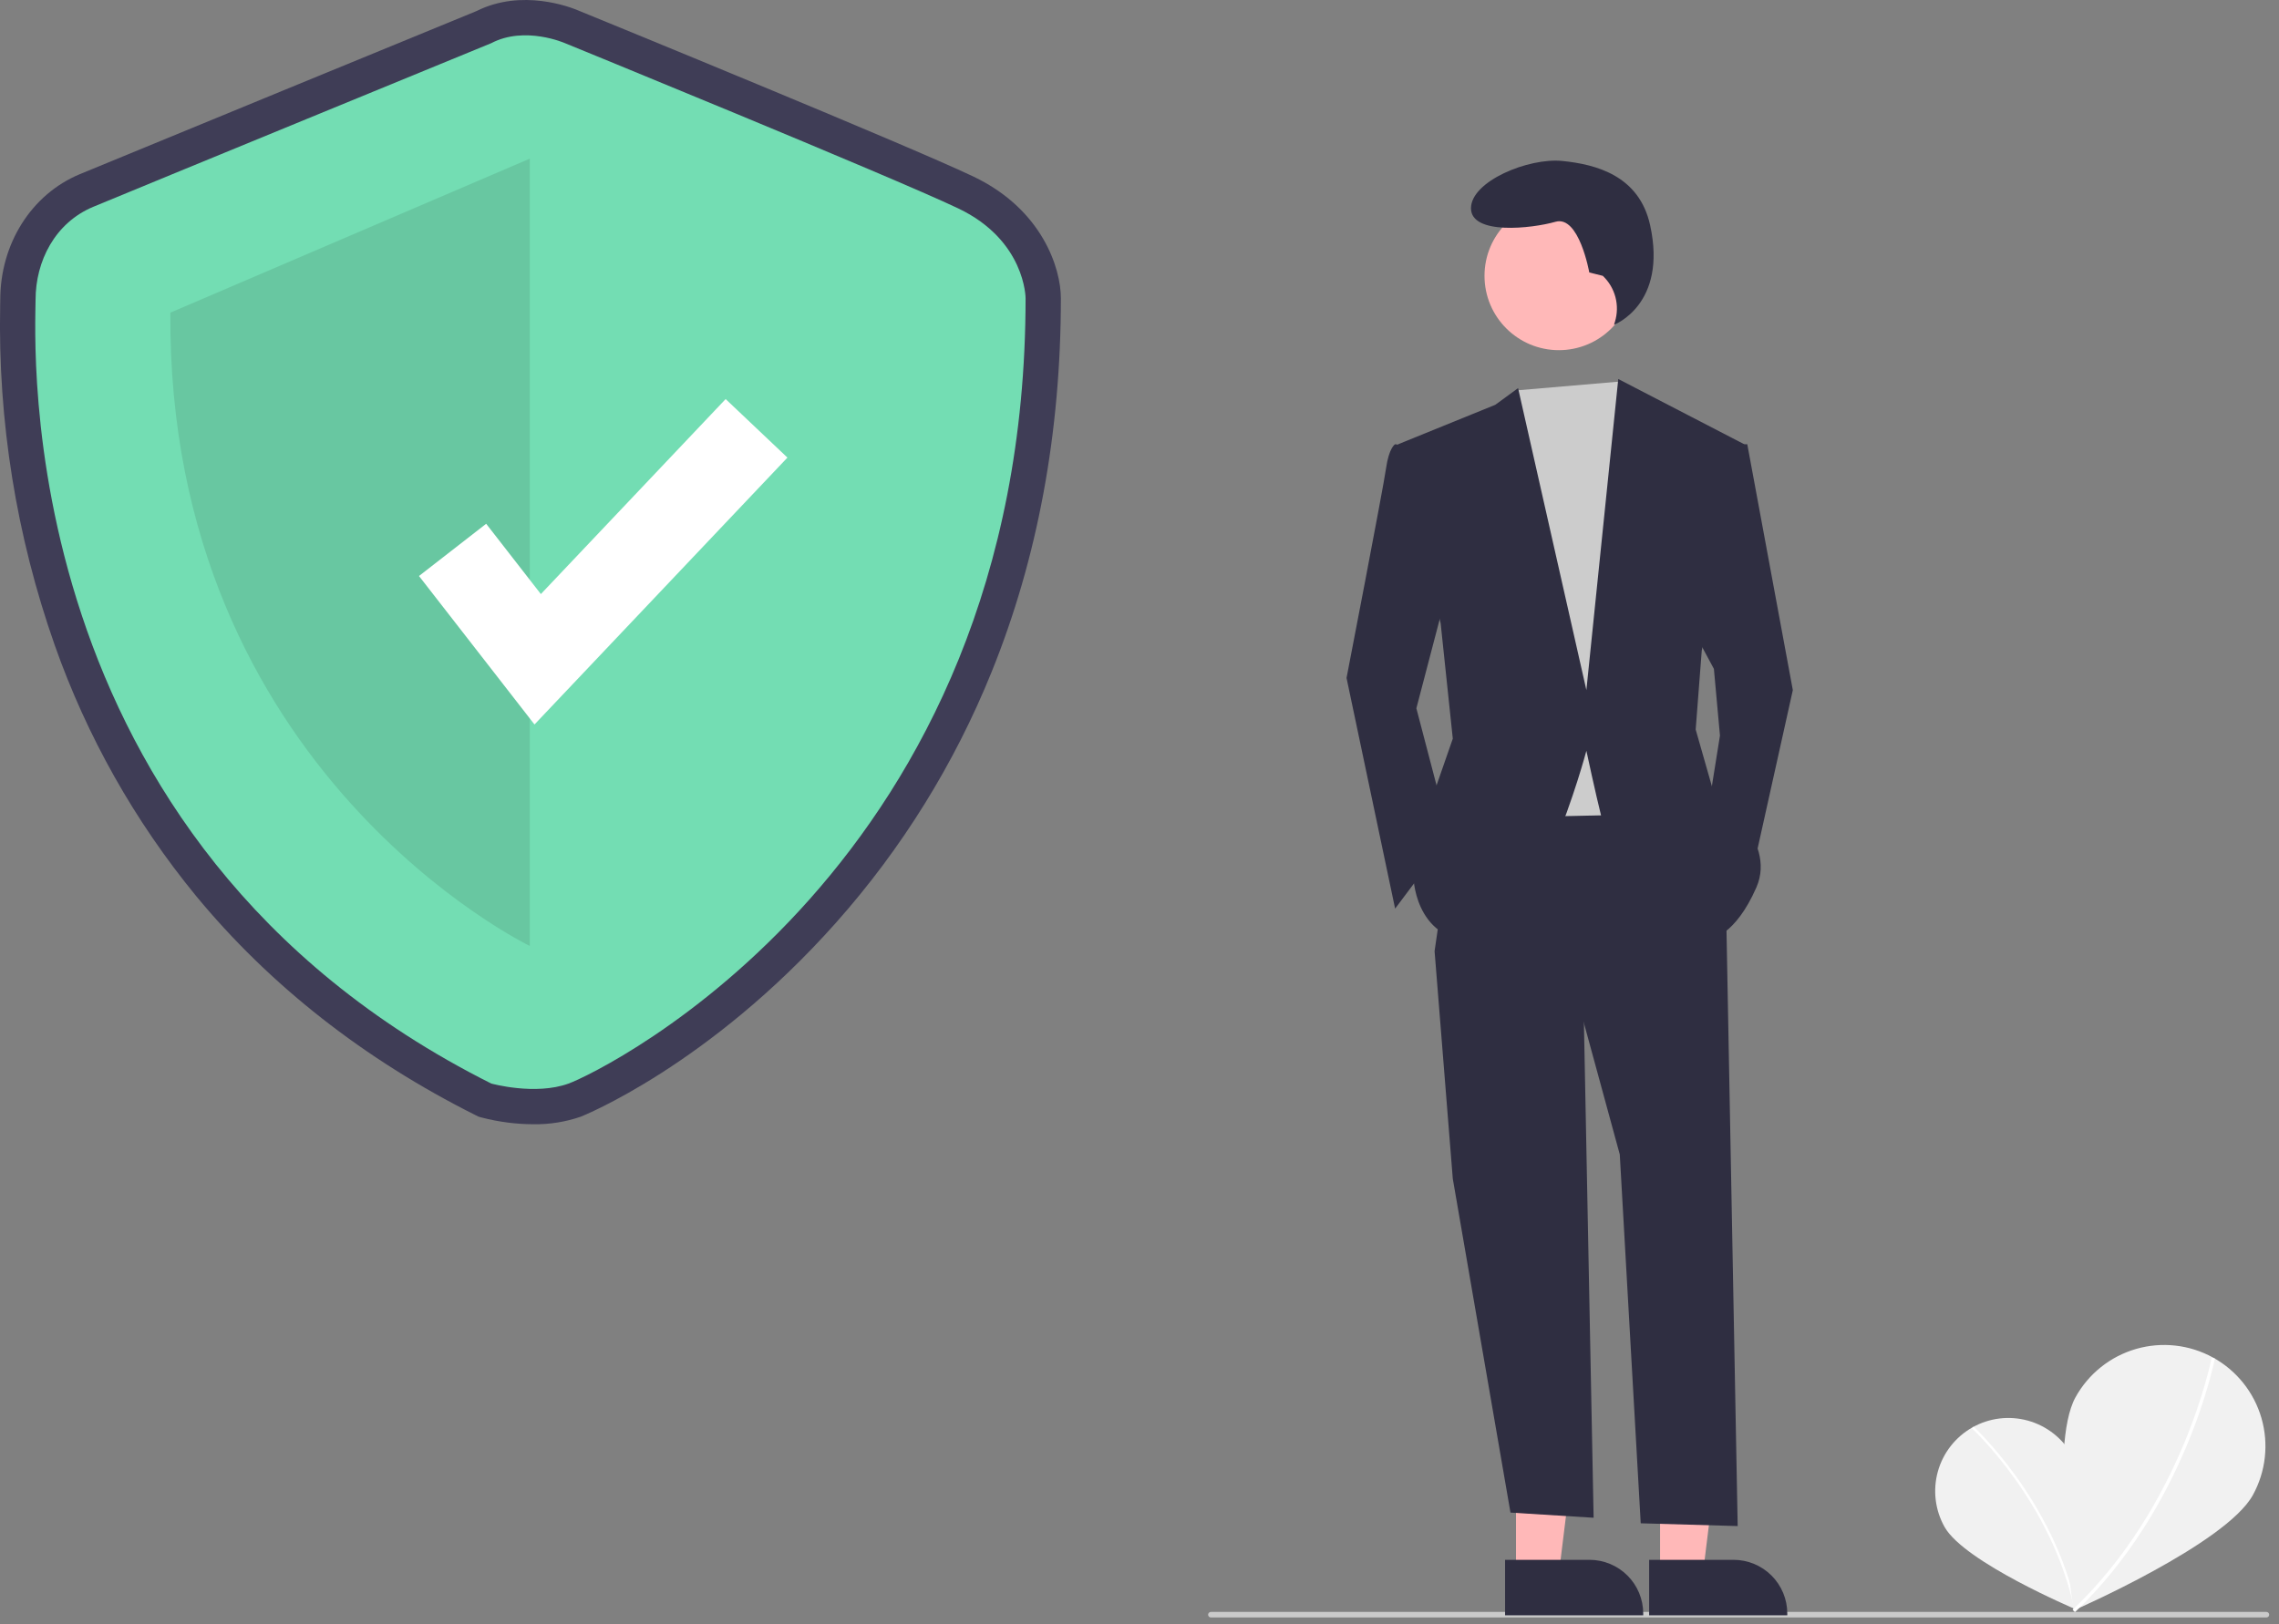<svg width="216" height="154" viewBox="0 0 216 154" fill="none" xmlns="http://www.w3.org/2000/svg">
<rect x="0" y="0" width="216" height="154" fill="#808080" stroke="none"/>
<g clip-path="url(#clip0_1826_12119)">
<path d="M196.383 137.947C198.269 141.281 196.669 152.543 196.669 152.543C196.669 152.543 186.195 148.109 184.309 144.776C183.406 143.175 183.175 141.281 183.667 139.51C184.159 137.739 185.335 136.235 186.935 135.33C188.535 134.425 190.429 134.193 192.2 134.683C193.972 135.174 195.476 136.348 196.383 137.947V137.947Z" fill="#F1F1F1"/>
<path d="M196.821 152.528L196.599 152.575C194.456 142.393 186.971 135.488 186.896 135.419L187.049 135.251C187.125 135.32 194.663 142.272 196.821 152.528Z" fill="white"/>
<path d="M213.521 141.744C210.962 146.388 196.531 152.678 196.531 152.678C196.531 152.678 194.152 137.117 196.71 132.475C197.939 130.245 200.004 128.596 202.449 127.889C204.895 127.181 207.521 127.475 209.75 128.704C211.98 129.933 213.63 131.998 214.337 134.443C215.044 136.889 214.751 139.515 213.521 141.744Z" fill="#F1F1F1"/>
<path d="M196.658 152.846L196.441 152.618C206.884 142.701 209.587 128.869 209.613 128.73L209.923 128.789C209.896 128.928 207.177 142.857 196.658 152.846Z" fill="white"/>
<path d="M50.562 106.585C48.911 106.58 47.267 106.367 45.668 105.952L45.353 105.865L45.061 105.719C34.494 100.421 25.579 93.423 18.565 84.919C12.758 77.839 8.231 69.8 5.187 61.164C1.546 50.824 -0.205 39.914 0.016 28.955C0.021 28.725 0.024 28.547 0.024 28.425C0.024 23.098 2.982 18.423 7.558 16.516C11.061 15.057 42.863 1.994 45.161 1.05C49.488 -1.118 54.105 0.692 54.844 1.008C56.501 1.686 85.9 13.711 92.253 16.736C98.801 19.854 100.548 25.455 100.548 28.273C100.548 41.031 98.338 52.955 93.98 63.712C90.461 72.42 85.473 80.459 79.234 87.478C67.195 101.026 55.154 105.828 55.037 105.871C53.598 106.366 52.084 106.608 50.562 106.585ZM47.731 99.571C48.775 99.805 51.178 100.156 52.745 99.585C54.735 98.859 64.813 93.632 74.231 83.034C87.244 68.39 93.847 49.982 93.856 28.32C93.833 27.881 93.522 24.751 89.376 22.777C83.146 19.811 52.588 7.315 52.28 7.19L52.196 7.154C51.556 6.885 49.517 6.32 48.113 7.056L47.831 7.187C47.491 7.327 13.732 21.193 10.132 22.693C7.613 23.742 6.716 26.342 6.716 28.425C6.716 28.577 6.712 28.799 6.706 29.085C6.419 43.907 9.848 80.378 47.731 99.571Z" fill="#3F3D56"/>
<path d="M46.562 4.092C46.562 4.092 12.496 18.083 8.846 19.604C5.196 21.125 3.371 24.775 3.371 28.424C3.371 32.074 0.634 79.7 46.562 102.727C46.562 102.727 50.73 103.881 53.892 102.727C57.055 101.574 97.203 82.108 97.203 28.273C97.203 28.273 97.203 22.798 90.816 19.756C84.429 16.715 53.547 4.092 53.547 4.092C53.547 4.092 49.755 2.419 46.562 4.092Z" fill="#73DDB3"/>
<path opacity="0.1" d="M50.211 15.042V89.68C50.211 89.68 15.841 73.136 16.146 29.641L50.211 15.042Z" fill="black"/>
<path d="M50.659 68.685L39.711 54.608L46.078 49.656L51.262 56.321L68.775 37.834L74.631 43.383L50.659 68.685Z" fill="white"/>
<path d="M214.807 153.345H114.765C114.695 153.345 114.629 153.318 114.579 153.269C114.53 153.219 114.502 153.153 114.502 153.083C114.502 153.013 114.53 152.946 114.579 152.897C114.629 152.848 114.695 152.82 114.765 152.82H214.807C214.877 152.82 214.944 152.848 214.993 152.897C215.042 152.946 215.07 153.013 215.07 153.083C215.07 153.153 215.042 153.219 214.993 153.269C214.944 153.318 214.877 153.345 214.807 153.345Z" fill="#CACACA"/>
<path d="M143.684 149.207L147.745 149.206L149.677 133.543L143.684 133.543L143.684 149.207Z" fill="#FFB8B8"/>
<path d="M142.648 147.88L150.646 147.88H150.646C151.998 147.88 153.294 148.417 154.25 149.373C155.206 150.328 155.743 151.625 155.743 152.976V153.142L142.649 153.142L142.648 147.88Z" fill="#2F2E41"/>
<path d="M157.339 149.207L161.399 149.206L163.331 133.543L157.338 133.543L157.339 149.207Z" fill="#FFB8B8"/>
<path d="M156.302 147.88L164.3 147.88H164.3C165.652 147.88 166.948 148.417 167.904 149.373C168.86 150.328 169.397 151.625 169.397 152.976V153.142L156.302 153.142L156.302 147.88Z" fill="#2F2E41"/>
<path d="M150.067 94.199L151.041 143.892L143.161 143.403L137.694 111.752L135.967 90.171L150.067 94.199Z" fill="#2F2E41"/>
<path d="M163.591 85.855L164.695 144.68L155.505 144.417L153.52 109.45L150.067 96.789L135.968 90.171L138.27 74.345L158.987 74.058L163.591 85.855Z" fill="#2F2E41"/>
<path d="M147.746 33.198C151.638 33.198 154.793 30.043 154.793 26.151C154.793 22.259 151.638 19.104 147.746 19.104C143.854 19.104 140.699 22.259 140.699 26.151C140.699 30.043 143.854 33.198 147.746 33.198Z" fill="#FFB8B8"/>
<path d="M153.591 36.167L154.671 37.802L157.548 45.859L155.246 77.223L141.722 77.511L139.996 41.543L143.613 37.022L153.591 36.167Z" fill="#CCCCCC"/>
<path d="M134.529 42.406L132.227 42.118C132.227 42.118 131.651 42.406 131.364 44.42C131.076 46.434 127.623 64.274 127.623 64.274L132.227 86.143L137.406 79.237L134.241 67.152L137.406 55.067L134.529 42.406Z" fill="#2F2E41"/>
<path d="M163.879 42.118H165.605L169.921 65.425L165.893 83.553L161.864 76.935L163.015 69.741L162.44 63.411L160.426 59.67L163.879 42.118Z" fill="#2F2E41"/>
<path d="M151.911 26.151L150.629 25.831C150.629 25.831 149.668 20.385 147.426 21.026C145.184 21.667 139.418 22.307 139.418 19.745C139.418 17.182 144.863 14.94 148.067 15.26C151.27 15.58 155.361 16.643 156.395 21.346C158.053 28.886 152.975 30.79 152.975 30.79L153.059 30.515C153.294 29.753 153.311 28.941 153.108 28.169C152.905 27.398 152.49 26.699 151.911 26.151V26.151Z" fill="#2F2E41"/>
<path d="M132.515 42.118L141.722 38.377L143.881 36.795L150.355 65.425L153.376 35.932L165.318 42.118L161.289 61.685L160.714 69.166L162.44 75.209C162.44 75.209 168.483 79.525 166.468 84.129C164.454 88.733 162.152 89.02 162.152 89.02C162.152 89.02 152.369 79.812 151.794 77.51C151.218 75.209 150.355 71.18 150.355 71.18C150.355 71.18 145.463 89.596 139.708 89.308C133.953 89.02 133.953 82.978 133.953 82.978L135.392 76.647L137.694 70.029L136.543 59.095L132.515 42.118Z" fill="#2F2E41"/>
</g>
<defs>
<clipPath id="clip0_1826_12119">
<rect width="215.07" height="153.345" fill="white"/>
</clipPath>
</defs>
</svg>
